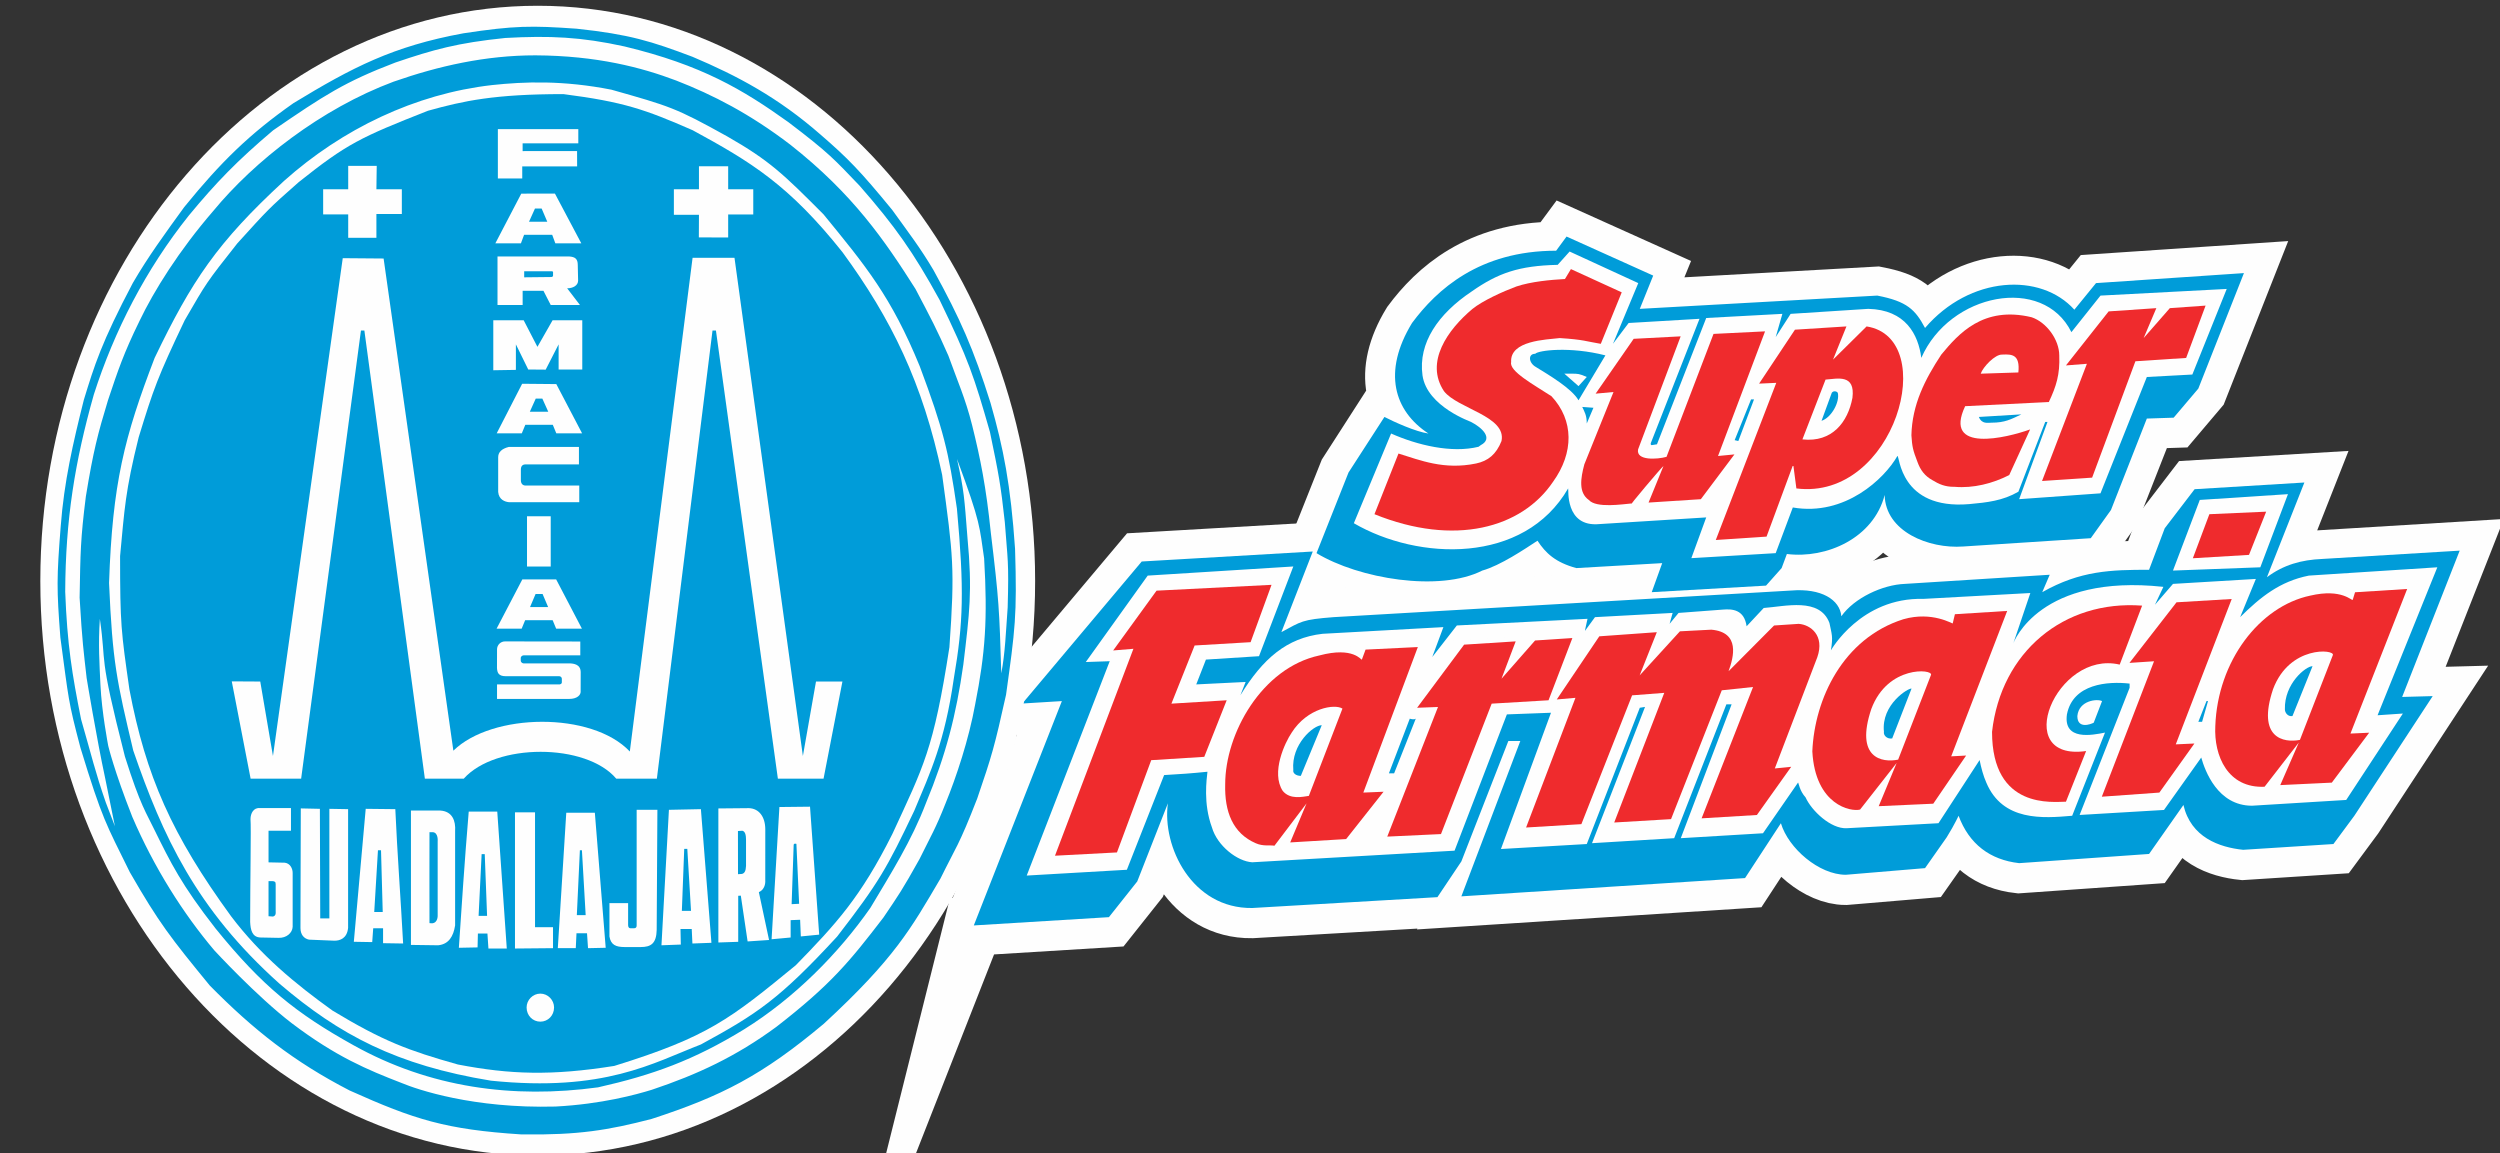<?xml version="1.0" encoding="UTF-8"?>
<!DOCTYPE svg PUBLIC "-//W3C//DTD SVG 1.1//EN" "http://www.w3.org/Graphics/SVG/1.1/DTD/svg11.dtd">
<!-- Creator: CorelDRAW 2020 (64-Bit) -->
<svg xmlns="http://www.w3.org/2000/svg" xml:space="preserve" width="310px" height="143px" version="1.1" style="shape-rendering:geometricPrecision; text-rendering:geometricPrecision; image-rendering:optimizeQuality; fill-rule:evenodd; clip-rule:evenodd"
viewBox="0 0 310 143"
 xmlns:xlink="http://www.w3.org/1999/xlink"
 xmlns:xodm="http://www.corel.com/coreldraw/odm/2003">
 <rect x="0" y="0" width="310" height="143" fill="#333333" stroke="none"/>
 <defs>
  <style type="text/css">
   <![CDATA[
    .str0 {stroke:#FEFEFE;stroke-width:7.332;stroke-miterlimit:22.926}
    .fil0 {fill:#FEFEFE;fill-rule:nonzero}
    .fil1 {fill:#009CD9;fill-rule:nonzero}
    .fil2 {fill:#EF2B2D;fill-rule:nonzero}
   ]]>
  </style>
 </defs>
 <g id="Capa_x0020_1">
  <g id="_1670551441360">
   <g>
    <g>
     <path class="fil0 str0" d="M204.781 73.518l1.293 -3.616 -10.655 0.627c-2.595,-0.721 -3.804,-1.858 -4.817,-3.404 -1.567,1.03 -4.623,3.081 -6.848,3.706 -5.271,2.687 -15.271,1.034 -20.554,-2.16l3.979 -9.999 4.44 -6.901c1.208,0.62 3.888,1.859 5.467,2.062 -4.259,-2.785 -5.74,-7.631 -2.037,-13.71 3.053,-4.112 8.341,-8.959 17.868,-8.959l1.293 -1.749 10.753 4.838 -1.674 4.119 29.449 -1.646c3.701,0.717 4.726,1.756 5.916,4.017 5.56,-6.49 14.36,-6.903 18.527,-2.261l2.678 -3.303 18.339 -1.237 -5.652 14.329 -3.049 3.601 -3.335 0.109 -4.451 11.337 -2.501 3.494 -15.834 1.032c-4.251,0.311 -9.622,-1.852 -9.717,-6.388 -1.387,5.356 -7.22,7.946 -12.119,7.32l-0.653 1.753 -1.943 2.165 -14.163 0.824z"/>
     <path class="fil0 str0" d="M120.704 114.835l10.923 -27.822 -4.905 0.315 14.821 -17.63 21.194 -1.23 -3.892 10c2.502,-1.343 2.502,-1.555 6.483,-1.858l56.756 -3.305c3.707,-0.296 6.018,1.134 6.206,3.199 1.576,-2.269 5.091,-3.916 7.87,-4.021l17.956 -1.129 -0.917 2.164c4.718,-2.687 8.512,-2.792 13.234,-2.792l1.946 -5.15 3.713 -4.844 13.605 -0.815 -4.63 11.749c2.037,-1.554 4.263,-2.178 6.857,-2.264l17.032 -1.039 -7.137 18.131 3.804 -0.101 -9.726 14.841 -2.586 3.5 -11.209 0.725c-2.97,-0.311 -6.483,-1.553 -7.401,-5.564l-1.295 1.859 -2.973 4.216 -16.106 1.133c-3.619,-0.407 -6.2,-2.369 -7.5,-5.869 0.096,-0.208 -0.463,1.024 -1.488,2.672l-2.685 3.819 -9.801 0.827c-3.339,0 -7.136,-3.296 -8.058,-6.395l-4.446 6.802 -35.188 2.268 7.318 -19.267 -1.484 0 -5.834 14.933 -2.954 4.439 -22.97 1.34c-7.509,0.097 -11.204,-7.631 -10.464,-12.985l-3.797 9.689 -3.517 4.429 -16.755 1.03z"/>
    </g>
    <g>
     <g>
      <path class="fil1" d="M233.609 90.743c-0.092,0.415 0.373,0.934 1.023,0.823l2.399 -6.18c-0.363,-0.102 -3.79,1.956 -3.422,5.357z"/>
      <path class="fil1" d="M160.37 95.481c-0.09,0.413 0.373,0.728 0.932,0.728l2.596 -6.285c-1.025,0 -3.804,2.366 -3.528,5.557z"/>
      <path class="fil1" d="M174.816 89.104l-2.592 6.79 0.647 0 2.689 -6.79c-0.188,0.199 -0.835,0 -0.744,0z"/>
      <polygon class="fil1" points="272.592,89.506 273.058,89.506 273.793,86.936 273.605,86.936 "/>
      <path class="fil1" d="M305 68.28l-17.043 1.03c-2.581,0.108 -4.81,0.73 -6.857,2.266l4.643 -11.744 -13.611 0.829 -3.706 4.845 -1.942 5.147c-4.723,0 -8.523,0.098 -13.246,2.777l0.927 -2.161 -17.968 1.134c-2.774,0.105 -6.286,1.757 -7.87,4.014 -0.178,-2.054 -2.491,-3.499 -6.204,-3.191l-56.747 3.3c-3.979,0.31 -3.979,0.52 -6.485,1.859l3.892 -9.997 -21.208 1.238 -14.807 17.611 4.904 -0.301 -10.921 27.818 16.753 -1.026 3.516 -4.432 3.799 -9.688c-0.743,5.354 2.97,13.078 10.454,12.985l22.967 -1.345 2.969 -4.432 5.825 -14.933 1.484 0 -7.309 19.264 35.175 -2.265 4.448 -6.802c0.918,3.095 4.721,6.392 8.054,6.392l9.818 -0.823 2.684 -3.82c1.022,-1.641 1.571,-2.882 1.476,-2.674 1.308,3.506 3.89,5.466 7.511,5.876l16.109 -1.14 2.965 -4.225 1.296 -1.848c0.925,4.011 4.439,5.253 7.405,5.558l11.194 -0.715 2.595 -3.506 9.717 -14.839 -3.789 0.105 7.133 -18.141zm-32.226 -6.289l0 0 10.932 -0.715 -3.426 9.069 -10.831 0.406 3.325 -8.76zm25.183 26.488l0 0 -7.026 10.715 -11.679 0.715c-4.26,0 -5.832,-4.322 -6.299,-5.974l-4.619 6.5 -10.463 0.621 6.2 -15.772 0 -0.519c-2.688,-0.3 -7.029,0 -7.773,3.82 -0.463,3.298 3.151,2.573 4.721,2.257l-4.07 10.313c-3.608,0.311 -8.618,0.726 -10.651,-4.12 -0.37,-0.826 -0.642,-1.859 -0.827,-2.788l-5.101 7.833 -11.379 0.62c-1.959,0.103 -4.363,-2.167 -5.099,-3.819 -0.745,-0.82 -0.842,-1.745 -0.934,-1.846l-4.348 6.29 -10.193 0.611 6.301 -16.594 -0.649 0 -6.472 16.594 -10.188 0.619 6.573 -16.897 -0.647 0.106 -6.576 16.897 -10.643 0.617 6.206 -16.897 -5.469 0.204 -6.487 16.899 -25.093 1.439c-1.854,-0.107 -4.344,-2.058 -4.993,-4.324 -1.104,-2.991 -0.651,-5.978 -0.556,-6.903 -1.935,0.198 -3.426,0.303 -5.372,0.413l-4.621 11.742 -12.418 0.719 10.291 -26.58 -2.967 0.101 7.679 -10.716 18.054 -1.132 -4.254 11.125 -6.581 0.421 -1.201 3.078 6.123 -0.304 -0.649 1.648c2.773,-4.53 5.734,-7.107 10.18,-7.619l14.992 -0.829 -1.38 3.704 3.049 -3.91 16.201 -0.824c-0.276,1.235 -0.368,1.652 -0.276,1.442l1.204 -1.649 9.627 -0.523 -0.374 1.348 1.11 -1.348 5.481 -0.412c1.192,-0.107 2.669,0 2.956,2.067l2.122 -2.268c2.687,-0.196 6.945,-1.34 8.15,1.858 0.287,1.444 0.465,1.648 0.182,3.394 0,0 3.706,-6.592 11.477,-6.381l13.252 -0.726 -2.13 6.297c0.093,-0.322 3.353,-8.707 18.626,-7.062l-1.045 2.222 2.237 -2.589 10.276 -0.614 -1.948 4.737c2.503,-2.476 4.903,-4.431 8.519,-5.151l15.93 -1.03 -7.408 18.347 3.139 -0.213zm-37.303 -1.543l0 0 -1.03 2.676c-0.368,0.202 -2.033,0.823 -2.033,-0.821 0.186,-1.964 2.501,-2.163 3.063,-1.855z"/>
      <path class="fil1" d="M283.326 87.962c0,0.419 0.38,0.93 0.939,0.829l2.489 -6.185c-0.833,0 -3.518,2.159 -3.428,5.356z"/>
     </g>
     <g>
      <path class="fil1" d="M227.14 48.708l-1.271 3.473c1.209,-0.381 2.28,-2.312 2.022,-3.452 -0.094,-0.214 -0.548,-0.322 -0.751,-0.021z"/>
      <polygon class="fil1" points="215.097,54.581 215.553,54.686 217.499,49.524 217.132,49.524 "/>
      <path class="fil1" d="M196.759 52.512l0.827 -1.949 -1.386 -0.103c0.282,0.622 0.559,1.028 0.559,2.052z"/>
      <path class="fil1" d="M190.367 43.869c-0.92,0 -0.836,1.128 0.093,1.645 1.667,1.026 4.448,2.671 5.275,4.123l3.335 -5.571c-4.438,-1.134 -8.33,-0.622 -8.703,-0.197zm4.541 2.467l0 0c0.739,0 0.929,0 1.851,0.41l-1.024 1.133 -1.756 -1.543 0.929 0z"/>
      <path class="fil1" d="M246.94 52.413c1.673,0 2.406,-0.413 3.71,-1.03l-5.27 0.318c0.363,0.919 1.104,0.712 1.56,0.712z"/>
      <path class="fil1" d="M259.906 35.105l-2.686 3.298c-4.163,-4.642 -12.955,-4.23 -18.516,2.264 -1.205,-2.264 -2.216,-3.299 -5.919,-4.014l-29.45 1.645 1.663 -4.125 -10.745 -4.841 -1.291 1.756c-9.535,0 -14.813,4.847 -17.87,8.963 -3.699,6.075 -2.221,10.922 2.036,13.706 -1.568,-0.215 -4.257,-1.438 -5.458,-2.056l-4.455 6.893 -3.967 9.997c5.274,3.198 15.276,4.839 20.552,2.16 2.219,-0.61 5.277,-2.675 6.849,-3.703 1.014,1.543 2.219,2.687 4.814,3.395l10.65 -0.614 -1.299 3.601 14.173 -0.813 1.935 -2.174 0.651 -1.747c4.909,0.614 10.743,-1.959 12.126,-7.317 0.088,4.526 5.461,6.697 9.735,6.388l15.822 -1.03 2.505 -3.499 4.447 -11.336 3.326 -0.109 3.058 -3.608 5.655 -14.32 -18.341 1.24zm11.943 11.338l0 0 -5.641 0.303 -5.747 14.426 -10.086 0.726 3.513 -9.579 -0.279 0 -3.329 8.654c-1.949,1.127 -3.888,1.335 -6.108,1.537 -8.617,0.728 -8.617,-6.078 -8.893,-5.97 -1.58,2.777 -6.483,7.515 -12.97,6.386l-2.123 5.665 -10.458 0.621 1.843 -5.052 -13.241 0.826c-4.351,0.415 -3.793,-4.424 -3.88,-4.424 -5.47,9.478 -18.61,8.959 -26.574,4.317l4.62 -11.122c3.243,1.44 7.512,2.472 10.843,1.643l0.276 -0.203c1.575,-0.824 0.185,-2.166 -1.209,-2.878 0.094,0 -5.459,-1.859 -6.018,-5.779 -0.548,-4.015 1.946,-7.622 6.112,-10.406 3.243,-2.269 5.834,-3.188 10.651,-3.293l1.481 -1.651 8.512 3.915 -3.133 7.519 1.939 -2.573 8.788 -0.519 -6.016 15.356c-0.094,0.204 0,0.309 0.092,0.309l0.649 -0.105 6.108 -15.662 9.443 -0.512 -0.828 2.882 1.851 -2.882 9.626 -0.62c4.639,0.105 6.208,3.193 6.578,6.079 3.52,-8.036 15.1,-10.305 18.612,-3.191l3.608 -4.533 15.652 -0.825 -4.264 10.615z"/>
     </g>
    </g>
    <g>
     <polygon class="fil2" points="271.914,69.223 273.961,63.761 281.003,63.448 278.875,68.806 "/>
     <polygon class="fil2" points="130.818,106.108 140.544,80.45 138.033,80.657 143.412,73.242 157.669,72.519 155.074,79.63 148.134,80.04 145.255,87.252 152.108,86.834 149.329,93.848 142.752,94.261 138.501,105.702 "/>
     <path class="fil2" d="M172.022 103.739l6.29 -16.074 -2.592 0.099 5.829 -7.827 6.395 -0.406 -1.758 4.629c0.464,-0.515 3.709,-4.223 4.162,-4.738l4.626 -0.304 -2.956 7.716 -7.05 0.418 -6.286 16.174 -6.66 0.313z"/>
     <path class="fil2" d="M195.355 86.531l-2.316 0.202 5.273 -7.83 7.133 -0.511 -2.128 5.358 4.995 -5.467 3.888 -0.203c3.607,0.312 2.781,3.402 2.141,5.153l5.645 -5.672 3.049 -0.203c1.477,0.1 3.241,1.444 2.316,4.124l-5.275 13.806 2.034 -0.206 -4.256 5.977 -6.855 0.414 6.38 -16.286 -3.879 0.41 -6.292 15.975 -7.045 0.418 6.205 -16.077 -3.987 0.308 -6.29 15.973 -6.857 0.416 6.121 -16.079z"/>
     <path class="fil2" d="M247.013 90.75c1.115,-9.895 8.882,-16.377 18.61,-15.652l-2.781 7.313c-7.864,-1.86 -13.603,12.052 -4.163,10.718l-2.501 6.282c-1.57,0 -9.165,1.028 -9.165,-8.661z"/>
     <polygon class="fil2" points="260.626,98.791 267.1,81.997 264.052,82.199 269.888,74.686 276.734,74.276 269.795,92.301 272.106,92.196 267.761,98.28 "/>
     <path class="fil2" d="M175.811 80.235l-6.482 0.316 -0.458 1.241c-0.092,0.099 -1.019,-1.651 -5.277,-0.514 -7.129,1.543 -11.67,9.684 -11.67,15.97 -0.092,3.394 0.933,6.084 3.8,7.319 0.918,0.406 1.757,0.195 2.305,0.305l3.985 -5.257 -2.03 4.846 6.937 -0.417 4.639 -5.867 -2.507 0.103 6.758 -18.045zm-13.514 18.455l0 0c-0.741,0.101 -2.313,0.508 -3.238,-0.618 -1.484,-2.268 0.268,-5.981 1.103,-7.216 1.953,-3.092 5.372,-3.604 6.301,-2.988l-4.166 10.822z"/>
     <path class="fil2" d="M248.89 75.756l-6.48 0.407 -0.274 1.137c0,0.104 -2.505,-1.544 -6.111,-0.517 -7.503,2.371 -11.02,9.893 -11.296,16.386 0.364,6.697 4.818,7.52 5.921,7.216l4.534 -5.778 -2.224 5.36 6.764 -0.308 4.075 -5.971 -1.849 0.098 6.94 -18.03zm-13.52 18.439l0 0c-2.037,0.412 -5.366,-0.202 -3.326,-6.283 2.036,-5.462 7.68,-4.951 7.401,-4.224l-4.075 10.507z"/>
     <path class="fil2" d="M170.433 63.761l2.979 -7.522c2.678,0.825 5.645,2.058 9.62,1.234 1.487,-0.313 2.495,-1.126 3.154,-2.785 0.649,-3.081 -5.46,-4.017 -7.129,-6.177 -2.404,-3.608 0.46,-7.63 3.52,-10.199 1.288,-1.038 3.793,-2.171 5.463,-2.791 1.855,-0.614 4.254,-0.826 6.014,-0.923l0.741 -1.23 6.298 2.882 -2.595 6.385c-1.848,-0.305 -2.04,-0.516 -5.089,-0.715 -1.674,0.199 -6.211,0.3 -6.026,2.983 -0.272,1.129 2.783,2.785 5.001,4.229 2.788,2.988 2.788,7.002 0.193,10.61 -3.891,5.768 -12.225,8.036 -22.144,4.019z"/>
     <polygon class="fil2" points="258.774,45.111 256.178,45.313 261.472,38.613 267.385,38.21 265.812,41.92 269.061,38.21 273.493,37.894 271.082,44.384 264.789,44.798 259.423,59.227 253.213,59.643 "/>
     <path class="fil2" d="M197.017 61.999c-1.3,-0.914 -1.024,-2.674 -0.559,-4.423l3.616 -8.967 -2.216 0.204 4.719 -6.8 5.825 -0.305 -5.28 14.019c-0.273,1.433 2.409,1.234 3.528,0.922l5.826 -15.244 6.391 -0.316 -5.832 15.455 2.036 -0.197 -4.167 5.554 -6.484 0.418 1.852 -4.537c-0.182,0.099 -4.537,5.26 -3.891,4.64 -1.191,0.101 -4.432,0.62 -5.364,-0.423z"/>
     <path class="fil2" d="M231.459 40.476l-4.163 4.116 1.663 -4.116 -6.385 0.405 -4.446 6.689 2.13 -0.098 -7.499 19.487 6.294 -0.419 3.237 -8.758 0.096 0 0.366 2.784c12.227,1.538 17.872,-18.646 8.707,-20.09zm-1.756 8.852l0 0c-0.559,2.991 -2.498,5.564 -6.204,5.158l2.869 -7.418c1.486,-0.103 3.701,-0.723 3.335,2.26z"/>
     <path class="fil2" d="M254.056 49.851c0.922,-1.959 1.385,-3.405 1.292,-5.772 0,-1.96 -1.579,-4.12 -3.424,-4.74 -6.018,-1.445 -9.078,2.066 -11.204,4.632 -2.036,3.097 -3.613,6.188 -3.706,9.999 0.093,1.439 0.192,1.858 0.744,3.289 0.367,1.038 0.926,1.764 1.851,2.275 0.831,0.508 1.571,0.832 2.682,0.832l0.089 0c2.32,0.2 4.731,-0.42 6.764,-1.459l2.591 -5.659c-2.867,1.035 -10.833,2.991 -8.055,-2.882l10.376 -0.515zm-5.783 -5.88l0 0 0.146 -0.011c1.004,-0.019 2.097,-0.044 1.857,2.225l-4.668 0.151c0.276,-0.822 1.779,-2.424 2.665,-2.365z"/>
     <path class="fil2" d="M298.487 73.034l-6.462 0.407 -0.284 0.932c-0.1,0.204 -1.297,-1.444 -5.275,-0.515 -6.305,1.339 -11.483,8.139 -11.768,16.171 -0.193,3.721 1.567,7.734 6.108,7.528 0,0 3.533,-4.552 4.247,-5.484 0.022,-0.037 -2.301,5.28 -2.301,5.28l6.393 -0.307 4.632 -6.19 -2.321 0.106 7.031 -17.928zm-13.296 18.711l0 0c-2.025,0.401 -5.368,-0.214 -3.331,-6.292 2.044,-5.464 7.699,-4.94 7.415,-4.223l-4.084 10.515z"/>
    </g>
   </g>
   <g>
    <path class="fil0" d="M66.677 0.715c33.964,0 61.679,32.049 61.679,71.332 0,39.234 -27.715,71.238 -61.679,71.238 -33.963,0 -61.677,-32.004 -61.677,-71.238 0,-39.283 27.714,-71.332 61.677,-71.332z"/>
    <g>
     <path class="fil1" d="M125.869 68.079c-0.552,-8.004 -1.434,-12.49 -3.042,-18.108 -2.109,-6.701 -3.757,-10.45 -7.089,-16.501 -1.684,-2.832 -3.042,-4.57 -5.108,-7.445 -3.963,-4.835 -5.484,-6.395 -8.859,-9.314 -5.275,-4.62 -10.339,-7.318 -15.913,-9.674 -5.061,-1.909 -7.808,-2.783 -14.349,-3.477 -5.568,-0.395 -7.721,-0.395 -14.051,0.57 -8.737,1.604 -13.764,4.22 -21.064,8.657 -5.397,3.786 -8.991,7.273 -13.55,12.891 -2.403,3.312 -4.472,6.14 -6.37,9.404 -3.924,7.443 -4.766,10.228 -6.077,14.497 -1.353,5.401 -2.45,10.145 -2.867,15.67 -0.508,6.446 -0.508,7.756 -0.044,13.807 1.056,7.793 0.933,7.753 2.491,13.67 2.74,8.971 3.164,9.404 6.119,15.42 3.627,6.312 5.064,8.137 9.917,14.058 5.405,5.487 10.422,9.447 17.347,13.019 8.058,3.617 11.945,4.839 21.27,5.442l0.298 0c6.752,0.09 10.505,-0.52 15.869,-1.917 8.69,-2.828 13.714,-5.397 21.351,-11.798 8.82,-8.137 10.81,-11.799 14.476,-18.025 1.901,-3.873 2.279,-4.046 4.558,-9.926 1.816,-5.307 2.142,-6.422 3.569,-12.854 1.129,-8.109 1.372,-9.829 1.118,-18.066zm-4.94 19.221l0 0c-0.792,4.38 -2.349,9.073 -3.703,12.373 -1.198,3.045 -1.736,3.869 -3.209,6.856 -2.13,3.82 -2.595,4.47 -4.475,7.247 -4.178,5.444 -6.494,8.297 -13.267,13.549 -4.98,3.666 -9.783,5.912 -15.441,7.804 -1.939,0.6 -6.244,1.786 -11.979,2.084 -10.192,0.265 -17.11,-2.109 -19.049,-2.919 -4.232,-1.637 -8.148,-3.263 -13.633,-7.42 -4.363,-3.343 -9.598,-9.03 -9.598,-9.03 -3.869,-4.57 -7.477,-10.276 -10.17,-16.553 -2.265,-5.744 -2.984,-8.808 -2.984,-8.808 0,0 -0.813,-4.208 -0.966,-7.554 -0.122,-2.66 -0.282,-4.988 -0.072,-8.189 0.871,6.041 -0.279,3.796 3.107,17.067 1.946,6.185 2.701,7.068 3.605,8.981 2.116,4.293 3.408,6.929 7.644,12.356 5.782,7.14 9.971,10.507 17.1,14.468 9.463,5.273 19.768,6.656 30.32,5.22 6.762,-1.525 11.873,-3.366 18.116,-7.196 6.207,-3.858 11.688,-9.378 15.659,-15.07 2.57,-4.304 5.103,-8.312 6.878,-12.965 2.487,-6.015 3.757,-10.937 4.643,-17.205 0.759,-6.36 1.14,-9.058 0.508,-15.758 -0.385,-4.926 -0.413,-5.805 -1.296,-9.727 2.999,8.055 2.777,8.406 3.365,12.324 0.443,7.526 0.152,11.716 -1.103,18.065zm-107.406 -15.003l0 0c0.42,-12.367 1.898,-18.116 5.651,-27.913 4.603,-9.579 7.772,-14.327 16.041,-21.946 7.219,-6.442 16.247,-10.8 25.789,-11.887 4.011,-0.431 8.817,-0.61 14.813,0.571 7.217,2.047 7.935,2.22 14.349,5.788 5.274,3.009 7.002,4.708 11.946,9.667 5.234,6.402 8.392,10.185 11.942,18.856 2.911,7.793 3.582,10.537 4.602,17.63 0.922,10.058 0.799,14.152 -0.385,21.078 -1.139,7.928 -2.911,11.623 -4.892,16.366 -3.376,7.1 -4.392,8.927 -9.583,15.634 -7.151,7.75 -9.917,9.579 -16.879,13.369 -5.953,2.301 -11.967,5.932 -26.039,4.494 -11.725,-1.92 -18.774,-5.678 -26.193,-12.003 -10.381,-9.275 -14.53,-18.389 -18.164,-28.941 -2.047,-8.639 -2.57,-10.919 -2.998,-20.763zm111.427 3.039l0 0c-0.214,2.872 -0.308,5.679 -0.791,8.152 -0.239,-7.917 -0.287,-9.082 -1.299,-17.444 -0.582,-5.682 -1.3,-9.232 -2.316,-13.315 -0.832,-3.314 -1.801,-5.436 -2.937,-8.603 -1.452,-3.31 -2.138,-4.588 -4.094,-8.305 -3.793,-5.974 -7.706,-11.731 -15.514,-17.88 -5.02,-3.833 -9.586,-6.178 -14.167,-7.96 -4.287,-1.62 -9.826,-3.075 -17.438,-3.119 -6.159,0 -11.974,1.304 -17.589,3.265 -8.988,3.349 -17.285,9.865 -22.378,16.054 -4.222,4.882 -7.347,9.884 -9.133,13.627 -1.974,4.032 -2.675,6.148 -3.902,9.818 -1.256,4.135 -1.829,6.307 -2.748,11.95 -0.671,5.341 -0.671,6.899 -0.773,12.536 0.341,5.735 0.487,6.511 0.871,9.958 0,0.02 1.253,7.576 2.28,12.336l1.227 6.051 -1.133 -2.958c-1.35,-3.895 -1.738,-5.732 -3.064,-10.309 -1.11,-5.582 -1.72,-9.246 -1.966,-15.821 0.043,-8.922 1.179,-16.06 3.542,-24.423 2.534,-7.922 6.457,-15.542 11.775,-22.207 3.42,-4.133 5.989,-6.787 10.469,-10.58 6.287,-4.309 8.86,-6.005 15.151,-8.403 4.725,-1.604 7.68,-2.436 13.633,-3.046 5.528,-0.305 9.408,-0.13 14.766,1.047 9.582,2.304 14.693,5.353 20.348,9.4 5.104,3.877 5.692,4.617 8.82,7.877 4.386,5.012 6.669,8.236 9.917,14.157 3.586,7.403 4.262,9.447 6.244,16.373 1.1,5.27 1.336,6.552 1.844,11.168 0.342,4.701 0.522,4.727 0.355,10.604z"/>
     <path class="fil1" d="M41.233 125.313c6.257,3.782 9.412,4.959 15.55,6.686 6.504,1.249 11.633,1.407 19.39,0.175 11.637,-3.607 14.36,-5.807 22.505,-12.485 4.98,-5.102 8.051,-8.441 11.971,-16.266 3.876,-8.4 5.114,-10.469 7.078,-23.169 0.694,-9.797 0.472,-11.328 -0.9,-21.369 -2.399,-11.444 -6.352,-19.404 -12.356,-27.609 -6.65,-8.358 -11.376,-11.212 -18.581,-15.128 -5.92,-2.588 -8.562,-3.513 -16.025,-4.479 -8.563,0 -12.4,0.839 -16.788,2.062 -8.396,3.304 -10.058,4.095 -16.026,8.846 -3.745,3.288 -3.833,3.422 -7.623,7.601 -3.92,4.964 -3.796,4.83 -6.526,9.539 -3.364,7.077 -3.833,8.399 -5.706,14.507 -1.666,6.686 -1.749,8.836 -2.305,14.731 0,8.527 0.131,9.36 1.155,16.53 2.043,10.769 5.281,18.068 12.613,28.138 3.663,4.835 7.924,8.352 12.574,11.69zm-4.944 -10.376l0 0c-0.04,0.74 -0.758,1.397 -1.771,1.356l-2.236 -0.044c-1.009,-0.042 -1.22,-0.925 -1.263,-1.936 0,-4.792 0.13,-11.735 0.043,-12.749 0,-0.7 0.381,-1.448 1.176,-1.36l3.841 0 0 2.809 -2.781 0 0 3.919 2.018 0.044c0.683,0.088 0.973,0.741 0.973,1.273l0 6.688zm6.875 0.122l0 0c-0.131,1.319 -1.017,1.588 -1.692,1.588l-3.157 -0.131c-0.636,-0.138 -1.057,-0.621 -1.057,-1.457l0.04 -14.817 2.367 0.052 0.043 13.586 1.133 0 0 -13.586 2.323 0.041 0 14.724zm4.377 1.896l0 0 -0.04 0 0 -1.848 -1.223 0 -0.123 1.713 -2.28 -0.04 1.474 -16.486 3.67 0.041c0.25,5.581 0.671,11.124 0.969,16.659l-2.447 -0.039zm8.893 -13.895l0 0 0 11.691c-0.21,1.366 -0.798,2.334 -2.105,2.464l-3.372 -0.046 0 -16.662 3.626 0c1.517,0.092 1.938,1.279 1.851,2.553zm4.131 14.556l0 0 -0.124 -1.856 -1.183 0 -0.04 1.718 -2.319 0.046c0.297,-4.438 0.719,-10.903 1.223,-16.882l3.539 0 1.18 16.974 -2.276 0zm8.008 -2.643l0 0 0 2.599 -4.716 0.044 0 -16.886 2.486 0 0 14.243 2.23 0zm-1.569 11.712l0 0c-0.939,0 -1.706,-0.751 -1.706,-1.76 0,-0.922 0.767,-1.716 1.706,-1.716 0.936,0 1.699,0.794 1.699,1.716 0,1.009 -0.763,1.76 -1.699,1.76zm5.91 -9.113l0 0 -0.124 -1.849 -1.306 0 -0.088 1.849 -2.228 0 1.049 -16.796 3.543 0 1.346 16.748 -2.192 0.048zm8.515 -2.248l0 0c-0.04,1.67 -0.715,2.11 -1.978,2.11l-1.986 0c-1.095,0 -1.724,-0.265 -1.894,-1.317l0 -4.131 2.315 0 0 2.722c0,0.229 0.088,0.399 0.298,0.399l0.422 0c0.253,0 0.34,-0.134 0.34,-0.356l0 -14.334 2.571 0 -0.088 14.907zm4.429 1.67l0 0 -0.084 -1.795 -1.393 0 0.039 1.926 -2.399 0.09 0.925 -16.798 3.964 -0.082 1.306 16.573 -2.358 0.086zm6.845 -0.257l0 0 -0.842 -5.678 -0.323 0.019 0 5.707 -2.461 0.083 0 -16.622 3.793 -0.036c1.249,0.047 2.025,1.075 2.025,2.632 0,0 0.008,6.326 -0.003,6.334 -0.004,0.004 0.113,1.046 -0.795,1.449l1.264 5.933 -2.658 0.179zm6.599 -0.62l0 0 -0.087 -2.067 -1.176 0.048 0 2.151 -2.363 0.219 0.969 -16.397 3.796 -0.042 1.137 15.866 -2.276 0.222zm-15.742 -92.648l0 0 3.11 0 0 -2.853 3.623 0 0 2.853 3.111 0 0 3.123 -3.111 0 0 2.856 -3.637 -0.011 0.014 -2.803 -3.11 0 0 -3.165zm-21.826 -7.455l0 0c3.165,0 6.762,0 9.975,0l0 1.76 -6.905 0 0 0.962 6.752 -0.007 0.007 1.902 -6.806 0 0 1.495 -3.023 0 0 -6.112zm2.904 7.997l0 0 4.174 -0.006 3.27 6.169 -3.219 0 -0.392 -1.06 -3.485 0 -0.392 1.06 -3.172 0 3.216 -6.163zm7.274 13.807l0 0 -3.623 0 -0.9 -1.756 -2.581 0 0 1.756 -3.118 0 0 -6.018 8.864 0c0.77,0.043 1.089,0.309 1.089,1.052l0.043 1.935c0,0.616 -0.634,0.962 -1.357,0.962l1.583 2.069zm-10.744 1.894l0 0 3.767 0 1.706 3.296 1.88 -3.296 3.681 0 0 6.106 -2.933 0 0 -3.118 -1.604 3.136 -2.163 -0.018 -1.532 -3.118 0 3.165 -2.802 0.046 0 -6.199zm9.437 46.953l0 0 -8.973 0 0 -1.798 7.79 0c0.08,-0.047 0.21,-0.047 0.246,-0.225l0 -0.478c0,-0.179 -0.166,-0.316 -0.333,-0.316l-6.639 0c-0.875,0 -1.042,-0.429 -1.071,-1.025l0.007 -2.308c0,-0.53 0.435,-0.981 0.987,-0.981l9.336 0.013 0 1.713 -7.02 0c-0.174,0 -0.363,0.17 -0.363,0.301l0 0.363c0.019,0.231 0.24,0.356 0.421,0.34l5.772 0c0.798,0.051 1.23,0.389 1.241,1.053l-0.007 2.295c0.087,0.617 -0.508,1.053 -1.394,1.053zm-1.641 -8.707l0 0 -0.435 -1.05 -3.412 0 -0.433 1.05 -3.11 0 3.194 -6.112 4.196 0 3.195 6.112 -3.195 0zm-3.781 -17.749l0 0 6.645 0 0 2.066 -8.693 0c-0.509,-0.044 -1.277,-0.304 -1.361,-1.27l0 -4.309c0,-0.616 0.425,-1.051 1.321,-1.278l8.693 0 0 2.165 -6.605 0c-0.386,0 -0.596,0.209 -0.596,0.653l0 1.313c0,0.399 0.21,0.66 0.596,0.66zm3.106 3.805l0 0 0 6.239 -2.94 0 0 -6.239 2.94 0zm0.693 -10.279l0 0 -0.435 -1.057 -3.409 0 -0.435 1.057 -3.114 0 3.158 -6.148 4.235 0.04 3.198 6.108 -3.198 0zm-28.911 -30.269l0 0 3.107 0 0 -2.9 3.536 0 -0.04 2.9 3.154 0 0 3.074 -3.154 0 0 2.948 -3.452 0 -0.044 0 0 -2.904 -3.107 0 0 -3.118zm-7.8 61.045l0 0 1.575 9.235 8.654 -61.732 5.067 0.042 8.65 61.029c4.791,-4.704 17.183,-4.882 21.88,0.102l7.782 -61.216 5.198 0 8.48 61.775 1.626 -9.235 3.277 0 -2.341 12.048 -5.662 0 -7.682 -55.576 -0.424 0 -6.9 55.576 -5.032 0c-3.749,-4.444 -14.954,-4.444 -18.918,0l-4.817 0 -7.502 -55.576 -0.424 0 -7.417 55.576 -6.047 0 -0.217 0 -2.338 -12.069 3.532 0.021z"/>
     <path class="fil1" d="M53.654 103.189c0,0 -0.232,0 -0.399,0 0,0 -0.015,11.289 0,11.282 0.007,-0.013 0.319,0.02 0.319,0.02 0.777,-0.053 0.697,-1.046 0.697,-1.046l0 -9.115c0,0 0.109,-1.099 -0.617,-1.141z"/>
     <polygon class="fil1" points="59.723,105.916 59.346,113.568 60.271,113.568 60.398,113.568 60.108,105.916 "/>
     <path class="fil1" d="M34.184 109.656c0,-0.306 -0.044,-0.443 -0.886,-0.397l0 4.353 0.548 0.04c0.294,-0.084 0.378,-0.262 0.338,-0.745l0 -3.251z"/>
     <polygon class="fil1" points="71.905,105.433 71.527,113.477 72.623,113.477 72.159,105.433 "/>
     <polygon class="fil1" points="46.867,105.433 46.405,113.086 47.458,113.086 47.247,105.433 "/>
     <polygon class="fil1" points="84.844,105.256 84.55,112.95 85.686,112.95 85.226,105.256 "/>
     <path class="fil1" d="M98.417 104.73l-0.255 7.387 0.929 -0.048 -0.337 -7.431c-0.294,-0.083 -0.294,0.048 -0.337,0.092z"/>
     <path class="fil1" d="M92.053 103.013l-0.548 0.033 0.008 5.354 0.493 -0.033c0.32,-0.091 0.472,-0.352 0.501,-0.992l0 -3.237c0,-0.506 -0.073,-1.038 -0.454,-1.125z"/>
     <path class="fil1" d="M68.453 33.64l-3.453 0 0 0.748 3.365 -0.037c0.171,0 0.214,-0.133 0.214,-0.182l0 -0.304c0,0 0.044,-0.225 -0.126,-0.225z"/>
     <polygon class="fil1" points="66.431,49.429 65.698,51.056 67.985,51.056 67.251,49.429 "/>
     <polygon class="fil1" points="67.164,25.861 66.336,25.861 65.599,27.491 67.861,27.491 "/>
     <polygon class="fil1" points="66.412,73.655 65.723,75.28 67.97,75.28 67.28,73.655 "/>
    </g>
   </g>
  </g>
 </g>
</svg>
